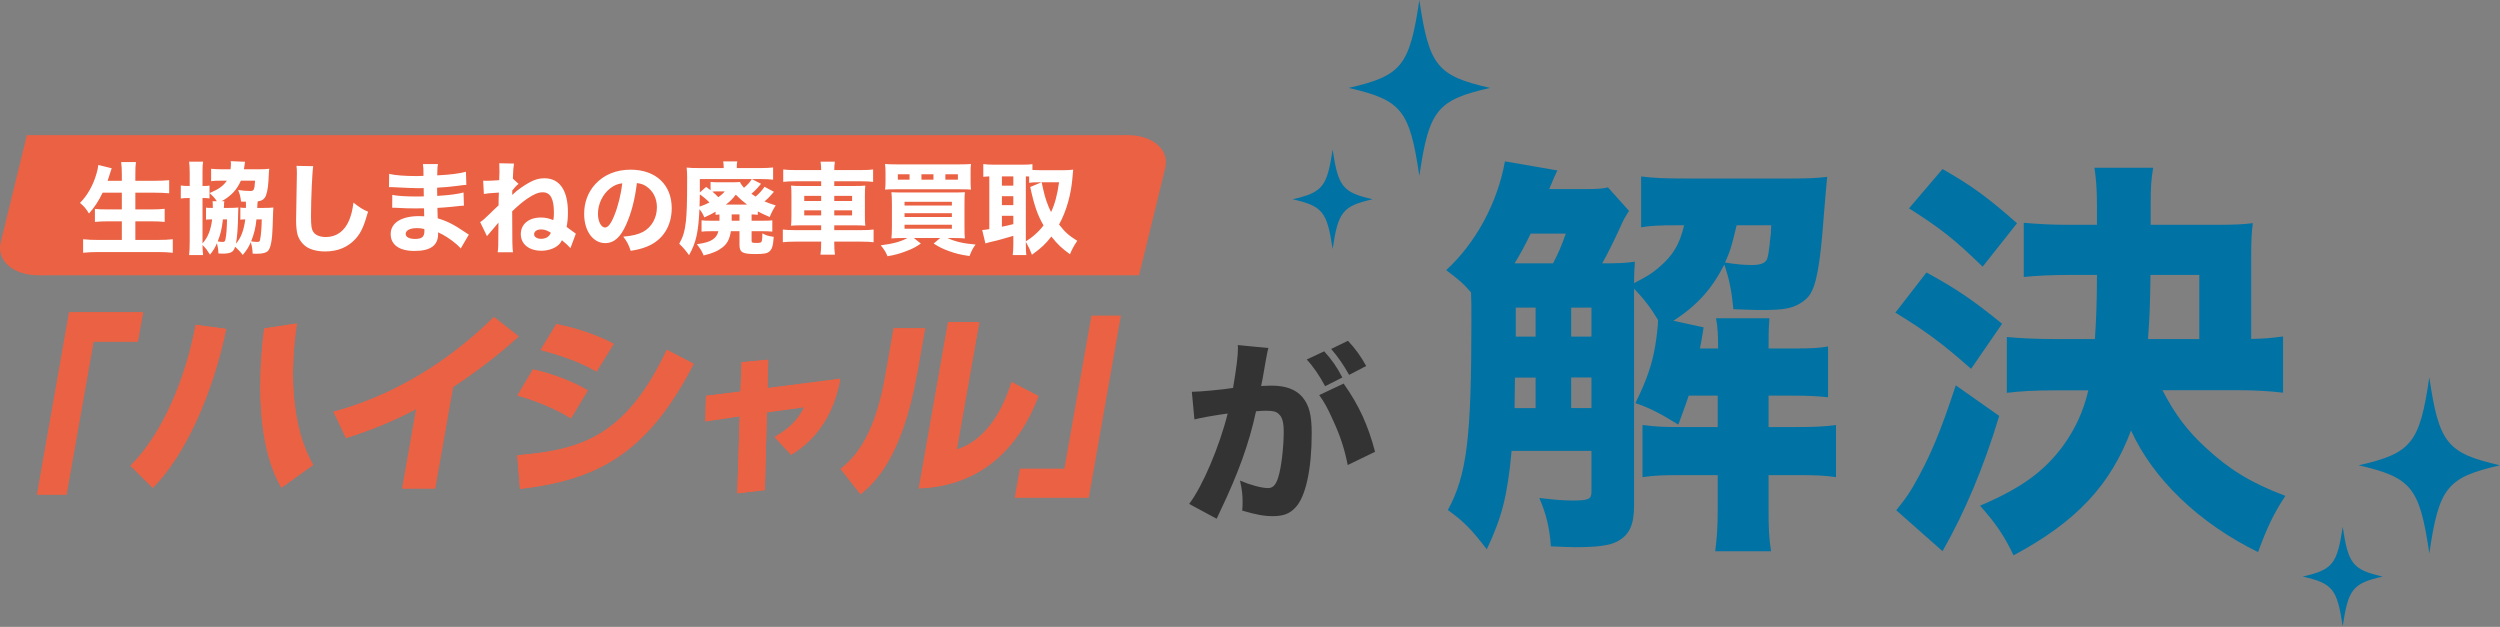 <svg width="335" height="84" viewBox="0 0 335 84" fill="none" xmlns="http://www.w3.org/2000/svg">
<rect x="0" y="0" width="335" height="84" fill="#808080" stroke="none"/>
<path d="M152.632 36.884H5.132C1.752 36.884 -0.507 34.905 0.098 32.463L3.602 18.107H151.102C154.482 18.107 156.741 20.087 156.136 22.529L152.632 36.884Z" fill="#EB6143"/>
<path d="M16.326 25.821H13.751C13.228 26.921 12.665 27.765 11.927 28.61C11.498 27.926 11.283 27.672 10.72 27.189C11.699 26.21 12.463 24.855 12.906 23.353C13.054 22.857 13.134 22.495 13.174 22.106L14.972 22.548C14.945 22.642 14.945 22.642 14.851 22.897C14.81 23.004 14.81 23.018 14.703 23.353C14.636 23.581 14.529 23.903 14.422 24.225H16.326V23.42C16.326 22.642 16.299 22.2 16.232 21.717H18.217C18.15 22.159 18.137 22.615 18.137 23.407V24.225H20.725C21.436 24.225 22.093 24.198 22.67 24.144V25.901C22.013 25.848 21.463 25.821 20.779 25.821H18.137V28.061H20.296C20.98 28.061 21.557 28.034 22.066 27.98V29.737C21.517 29.683 20.967 29.657 20.309 29.657H18.137V32.151H21.154C21.946 32.151 22.563 32.124 23.153 32.057V33.868C22.482 33.801 21.919 33.774 21.195 33.774H13.174C12.45 33.774 11.806 33.801 11.136 33.868V32.057C11.739 32.124 12.396 32.151 13.121 32.151H16.326V29.657H14.435C13.764 29.657 13.228 29.683 12.718 29.737V27.994C13.188 28.047 13.644 28.061 14.408 28.061H16.326V25.821ZM34.472 27.859H35.398C35.934 27.859 36.243 27.846 36.632 27.806C36.605 28.087 36.605 28.087 36.538 30.26C36.484 32.151 36.283 33.184 35.934 33.6C35.679 33.868 35.21 34.002 34.459 34.002C34.379 34.002 34.151 34.002 33.855 33.989C33.829 33.372 33.761 32.956 33.601 32.46C33.306 33.144 33.064 33.519 32.528 34.163C32.3 33.841 31.884 33.398 31.508 33.063C31.361 33.506 31.227 33.68 30.958 33.814C30.744 33.922 30.315 33.989 29.859 33.989C29.751 33.989 29.59 33.989 29.268 33.962C29.255 33.412 29.201 33.117 29.067 32.594C28.786 33.251 28.611 33.519 28.142 34.123C27.672 33.398 27.672 33.398 27.27 32.969C27.23 32.929 27.203 32.902 27.136 32.835C27.149 33.492 27.163 33.801 27.216 34.176H25.339C25.392 33.72 25.419 33.184 25.419 32.393V26.532C24.802 26.545 24.601 26.545 24.226 26.599V24.855C24.574 24.909 24.789 24.922 25.419 24.922V23.098C25.419 22.481 25.392 22.106 25.339 21.663H27.216C27.149 22.052 27.136 22.347 27.136 23.044V24.922C27.699 24.922 27.847 24.909 28.075 24.869V26.585C27.807 26.545 27.659 26.545 27.136 26.532V32.621C27.86 31.802 28.249 30.837 28.424 29.402H28.209C27.887 29.402 27.78 29.402 27.605 29.442V27.819C27.807 27.859 27.914 27.859 28.316 27.859H28.517V27.672C28.517 27.336 28.504 27.148 28.477 26.961H29.054C28.772 26.545 28.705 26.451 28.088 25.874C29.336 25.338 29.926 24.909 30.395 24.211H29.577C28.987 24.211 28.638 24.225 28.29 24.278V22.615C28.665 22.655 29.175 22.682 29.684 22.682H30.891C30.932 22.334 30.945 22.146 30.945 21.931C30.945 21.811 30.945 21.797 30.918 21.596L32.836 21.677C32.809 21.784 32.809 21.784 32.742 22.307C32.729 22.427 32.715 22.441 32.689 22.682H34.767C35.264 22.682 35.639 22.669 36.082 22.615C36.041 22.897 36.041 22.91 35.974 24.225C35.907 25.392 35.733 26.143 35.465 26.518C35.264 26.786 35.022 26.907 34.539 26.988C34.499 27.175 34.499 27.175 34.472 27.859ZM29.698 26.961H30.06C30.046 27.055 30.046 27.081 30.02 27.283C30.02 27.35 30.02 27.35 30.02 27.578C30.006 27.672 30.006 27.712 29.993 27.859H30.704C31.253 27.859 31.549 27.846 31.951 27.806C31.924 28.047 31.911 28.288 31.911 28.691C31.884 30.448 31.79 31.762 31.616 32.647C32.286 31.896 32.675 30.877 32.863 29.402C32.528 29.402 32.42 29.402 32.206 29.442V27.806C32.407 27.846 32.501 27.859 32.957 27.859C32.957 27.524 32.957 27.511 32.957 27.457C32.957 27.269 32.957 27.202 32.943 27.028C32.689 27.028 32.621 27.028 32.3 27.014C32.219 26.344 32.139 26.009 31.911 25.459C32.394 25.539 33.037 25.593 33.547 25.593C34.03 25.593 34.11 25.418 34.177 24.211H32.273C31.777 25.392 30.945 26.29 29.698 26.961ZM30.422 29.402H29.872C29.724 30.662 29.55 31.413 29.175 32.352C29.389 32.393 29.684 32.419 29.859 32.419C30.087 32.419 30.167 32.325 30.221 32.03C30.341 31.413 30.395 30.622 30.422 29.402ZM35.076 29.402H34.365C34.258 30.488 34.057 31.333 33.654 32.339C33.949 32.393 34.204 32.419 34.446 32.419C34.7 32.419 34.794 32.366 34.834 32.191C34.969 31.628 35.049 30.662 35.076 29.402ZM39.73 22.226L41.97 22.267C41.836 23.058 41.675 26.639 41.675 28.959C41.675 30.26 41.742 30.716 41.996 31.092C42.278 31.521 42.882 31.762 43.673 31.762C45.095 31.762 46.194 30.957 46.798 29.482C47.08 28.771 47.24 28.141 47.361 27.148C48.233 27.832 48.528 28.02 49.319 28.369C48.783 30.287 48.367 31.199 47.67 31.977C46.637 33.117 45.282 33.694 43.566 33.694C42.573 33.694 41.688 33.479 41.084 33.09C40.521 32.714 40.092 32.138 39.877 31.467C39.757 31.038 39.676 30.34 39.676 29.549C39.676 28.946 39.69 28.074 39.73 26.304C39.77 24.453 39.783 23.635 39.783 23.232C39.783 22.79 39.77 22.602 39.73 22.226ZM62.825 31.44L61.739 33.291C61.471 32.996 61.403 32.929 61.108 32.674C60.344 32.03 59.459 31.454 58.694 31.132C58.708 31.226 58.708 31.306 58.708 31.346C58.708 32.889 57.688 33.627 55.542 33.627C53.504 33.627 52.35 32.808 52.35 31.36C52.35 29.858 53.785 28.959 56.173 28.959C56.401 28.959 56.562 28.973 56.843 28.986L56.817 27.913C56.441 27.913 55.918 27.926 55.636 27.926C54.765 27.926 54.309 27.913 53.088 27.846C52.9 27.832 52.78 27.832 52.552 27.832L52.565 26.116C53.155 26.25 54.429 26.33 55.677 26.33C55.958 26.33 56.428 26.33 56.79 26.317L56.776 25.539C56.776 25.392 56.776 25.284 56.776 25.204C56.428 25.217 56.267 25.217 56.066 25.217C55.556 25.217 54.416 25.177 52.672 25.083C52.511 25.07 52.391 25.07 52.337 25.07C52.297 25.07 52.216 25.07 52.122 25.083L52.149 23.299C52.887 23.487 54.268 23.594 55.824 23.594C55.985 23.594 56.401 23.581 56.749 23.567C56.749 22.562 56.736 22.454 56.669 21.985H58.694C58.614 22.36 58.614 22.468 58.587 23.5C60.398 23.407 61.511 23.259 62.436 23.018L62.49 24.775C62.168 24.788 62.168 24.788 61.377 24.895C60.331 25.029 59.486 25.11 58.574 25.15C58.587 25.673 58.587 26.035 58.587 26.25C60.17 26.156 61.242 26.022 62.114 25.794L62.168 27.551C62.061 27.551 62.061 27.551 61.886 27.578C61.859 27.578 61.779 27.591 61.658 27.591C61.471 27.618 61.471 27.618 60.666 27.698C60.022 27.765 59.15 27.832 58.614 27.859C58.627 28.584 58.654 29.053 58.654 29.254C59.915 29.63 60.84 30.099 62.329 31.118C62.544 31.266 62.624 31.32 62.825 31.44ZM56.857 30.689C56.468 30.595 56.253 30.569 55.878 30.569C54.939 30.569 54.362 30.864 54.362 31.346C54.362 31.762 54.832 32.017 55.623 32.017C56.535 32.017 56.87 31.735 56.87 30.957C56.87 30.85 56.857 30.689 56.857 30.689ZM64.837 25.995L64.743 24.211C64.944 24.225 65.011 24.225 65.186 24.225C65.588 24.225 65.937 24.211 66.889 24.144C66.916 23.608 66.929 23.299 66.929 23.018C66.929 22.562 66.916 22.173 66.902 21.878L68.874 21.918C68.807 22.28 68.74 23.071 68.726 23.943L69.491 24.64C69.249 24.815 68.968 25.11 68.646 25.526C68.646 25.593 68.646 25.593 68.646 25.713C68.632 25.754 68.632 26.049 68.632 26.129C69.062 25.713 69.357 25.472 69.786 25.177C71.207 24.198 71.972 23.889 72.965 23.889C74.99 23.889 76.103 25.512 76.103 28.45C76.103 29.187 76.049 29.75 75.928 30.408C76.009 30.461 76.277 30.662 76.747 31.011C76.881 31.105 76.881 31.105 77.015 31.199C77.055 31.239 77.082 31.253 77.162 31.32L76.438 33.251C76.103 32.875 75.888 32.674 75.298 32.191C75.11 32.553 74.963 32.741 74.654 32.969C74.131 33.358 73.34 33.6 72.549 33.6C70.886 33.6 69.786 32.714 69.786 31.373C69.786 30.032 70.859 29.147 72.482 29.147C73.058 29.147 73.514 29.241 74.145 29.496C74.212 29.134 74.225 28.892 74.225 28.503C74.225 26.625 73.756 25.767 72.723 25.767C72.133 25.767 71.529 26.022 70.644 26.625C69.96 27.095 69.357 27.618 68.632 28.315C68.646 32.755 68.646 33.01 68.74 33.801H66.688C66.768 33.278 66.782 32.916 66.782 30.971C66.782 30.327 66.782 30.247 66.795 29.831C66.674 29.978 66.419 30.287 66.124 30.622C65.615 31.199 65.467 31.373 65.253 31.642L64.341 29.764C64.662 29.563 64.971 29.294 65.776 28.503C66.366 27.926 66.487 27.806 66.808 27.524C66.808 26.88 66.822 26.304 66.849 25.807C65.494 25.888 65.293 25.915 64.837 25.995ZM73.809 31.186C73.3 30.864 72.951 30.743 72.495 30.743C71.945 30.743 71.57 31.011 71.57 31.4C71.57 31.749 71.972 32.004 72.522 32.004C72.763 32.004 73.045 31.937 73.26 31.829C73.461 31.722 73.622 31.548 73.742 31.346C73.783 31.253 73.809 31.186 73.809 31.186ZM85.344 24.533C85.075 26.746 84.606 28.53 83.909 30.086C83.157 31.789 82.272 32.58 81.119 32.58C79.456 32.58 78.276 30.957 78.276 28.651C78.276 27.122 78.799 25.727 79.778 24.667C80.931 23.407 82.581 22.736 84.499 22.736C87.865 22.736 90.011 24.748 90.011 27.886C90.011 30.327 88.79 32.218 86.645 33.063C86.001 33.318 85.464 33.452 84.512 33.613C84.231 32.768 84.043 32.406 83.52 31.709C84.713 31.615 85.545 31.4 86.175 31.065C87.329 30.434 88.026 29.187 88.026 27.765C88.026 26.572 87.503 25.566 86.591 24.962C86.202 24.707 85.88 24.6 85.344 24.533ZM83.385 24.56C82.742 24.64 82.299 24.828 81.776 25.231C80.757 26.022 80.126 27.323 80.126 28.664C80.126 29.67 80.556 30.488 81.079 30.488C81.468 30.488 81.883 29.965 82.313 28.879C82.809 27.685 83.225 25.995 83.385 24.56ZM96.409 29.442V28.744C96.18 28.758 96.1 28.758 95.885 28.785V28.369C95.483 28.61 95.403 28.651 94.383 29.134C94.182 28.664 94.021 28.382 93.726 28.034C93.579 31.186 93.27 32.527 92.331 34.19C91.822 33.492 91.58 33.211 91.017 32.661C91.54 31.735 91.755 31.011 91.915 29.63C92.023 28.597 92.076 27.108 92.076 24.399C92.076 23.956 92.076 23.956 92.076 23.729C92.076 23.192 92.05 22.87 92.009 22.454C92.492 22.508 92.868 22.521 93.807 22.521H96.972V22.347C96.972 22.065 96.945 21.851 96.905 21.623H98.796C98.742 21.837 98.729 22.052 98.729 22.374V22.521H101.974C102.511 22.521 103.141 22.495 103.597 22.441V24.077C103.088 24.023 102.658 23.997 102.095 23.997H100.754L101.974 24.627C101.505 25.217 101.156 25.566 100.687 25.968C100.928 26.143 101.009 26.196 101.25 26.344C101.773 25.901 102.068 25.566 102.444 25.029L103.705 25.7C103.262 26.236 102.927 26.585 102.444 26.988C102.94 27.202 103.222 27.296 103.946 27.524C103.597 28.061 103.369 28.517 103.141 29.08C102.283 28.704 101.988 28.57 101.545 28.329V28.785C101.25 28.744 101.089 28.744 100.714 28.731V29.576H102.269C102.954 29.576 103.168 29.563 103.49 29.522V31.038C103.101 30.998 102.793 30.984 102.229 30.984H100.714V32.245C100.714 32.513 100.794 32.553 101.344 32.553C101.907 32.553 102.001 32.513 102.082 32.299C102.122 32.165 102.162 31.762 102.162 31.266C102.658 31.548 102.98 31.642 103.678 31.735C103.597 32.929 103.463 33.398 103.074 33.72C102.779 33.962 102.323 34.042 101.264 34.042C99.466 34.042 99.091 33.828 99.091 32.782V30.984H97.938C97.763 32.057 97.468 32.621 96.824 33.144C96.194 33.64 95.47 33.948 94.289 34.23C94.035 33.627 93.86 33.345 93.377 32.728C94.571 32.54 95.027 32.406 95.496 32.097C95.899 31.829 96.14 31.494 96.261 30.984H95.255C94.692 30.984 94.383 30.998 94.008 31.038V29.522C94.356 29.563 94.638 29.576 95.215 29.576H96.409V29.442ZM98.045 28.731V29.576H99.091V28.731H98.045ZM97.267 27.417H100.11C99.547 26.988 99.225 26.706 98.595 26.089C98.139 26.679 97.924 26.894 97.267 27.417ZM96.274 24.426H98.058C98.608 24.426 98.85 24.413 99.158 24.386C99.279 24.667 99.466 24.922 99.694 25.163C100.204 24.734 100.513 24.386 100.741 23.997H93.78V25.78L94.625 25.043C94.906 25.244 94.987 25.311 95.215 25.485V24.372C95.51 24.413 95.791 24.426 96.274 24.426ZM97.119 25.646H96.274C95.912 25.646 95.751 25.646 95.456 25.673C95.805 25.968 95.953 26.116 96.261 26.424C96.69 26.102 96.838 25.982 97.119 25.646ZM95.067 27.135C94.799 26.84 94.155 26.29 93.78 26.049C93.766 26.719 93.766 27.041 93.74 27.685C94.222 27.524 94.558 27.39 95.067 27.135ZM106.575 22.79H110.035C110.035 22.347 110.008 22.052 109.955 21.663H111.872C111.819 22.079 111.792 22.334 111.792 22.79H115.346C116.151 22.79 116.593 22.763 116.996 22.709V24.372C116.526 24.319 116.03 24.292 115.4 24.292H111.792V24.922H114.474C115.279 24.922 115.561 24.909 115.95 24.869C115.909 25.338 115.896 25.552 115.896 26.196V28.905C115.896 29.563 115.909 29.777 115.95 30.247C115.534 30.206 115.266 30.193 114.474 30.193H111.792V30.837H115.427C116.231 30.837 116.674 30.81 117.063 30.756V32.46C116.62 32.406 116.178 32.379 115.386 32.379H111.792V32.58C111.792 33.264 111.819 33.653 111.886 34.123H109.941C110.008 33.627 110.035 33.264 110.035 32.58V32.379H106.548C105.81 32.379 105.301 32.406 104.898 32.46V30.756C105.301 30.81 105.757 30.837 106.521 30.837H110.035V30.193H107.487C106.709 30.193 106.387 30.206 105.998 30.247C106.038 29.804 106.052 29.536 106.052 28.905V26.21C106.052 25.593 106.038 25.298 105.998 24.869C106.414 24.909 106.669 24.922 107.46 24.922H110.035V24.292H106.521C105.918 24.292 105.408 24.319 104.952 24.372V22.709C105.354 22.763 105.891 22.79 106.575 22.79ZM110.035 26.25H107.768V26.934H110.035V26.25ZM110.035 28.181H107.768V28.865H110.035V28.181ZM111.792 28.865H114.179V28.181H111.792V28.865ZM111.792 26.934H114.179V26.25H111.792V26.934ZM121.583 31.896H120.899C120.322 31.896 119.906 31.91 119.45 31.95C119.49 31.561 119.517 31.105 119.517 30.34V27.309C119.517 26.612 119.49 26.143 119.45 25.754C119.893 25.78 120.148 25.794 120.818 25.794H127.819C128.584 25.794 128.906 25.78 129.294 25.754C129.254 26.183 129.241 26.558 129.241 27.323V30.408C129.241 31.172 129.254 31.628 129.294 31.95C128.865 31.91 128.463 31.896 127.859 31.896H126.974C127.967 32.366 129.08 32.634 130.73 32.768C130.381 33.237 130.206 33.559 129.911 34.31C128.651 34.123 128.007 33.962 127.108 33.627C126.263 33.318 125.821 33.09 125.11 32.634L125.982 31.896H122.454L123.393 32.634C122.723 33.103 122.267 33.345 121.395 33.667C120.523 34.002 119.92 34.163 118.927 34.337C118.699 33.774 118.471 33.412 118.015 32.875C119.692 32.661 120.738 32.366 121.583 31.896ZM121.207 27.041V27.538H127.551V27.041H121.207ZM121.207 28.57V29.08H127.551V28.57H121.207ZM121.207 30.113V30.649H127.551V30.113H121.207ZM130.059 23.179V24.265C130.059 24.828 130.072 25.083 130.113 25.405C129.818 25.378 129.455 25.365 128.745 25.365H119.96C119.303 25.365 118.86 25.378 118.592 25.405C118.645 25.07 118.659 24.801 118.659 24.265V23.179C118.659 22.615 118.645 22.374 118.592 21.971C118.967 22.012 119.356 22.025 120.121 22.025H128.597C129.362 22.025 129.764 22.012 130.113 21.971C130.059 22.36 130.059 22.588 130.059 23.179ZM121.878 24.077V23.353H120.308V24.077H121.878ZM125.083 24.077V23.353H123.474V24.077H125.083ZM126.679 24.077H128.356V23.353H126.679V24.077ZM137.462 32.406V32.688C137.462 33.425 137.476 33.814 137.529 34.176H135.705C135.759 33.72 135.786 33.278 135.786 32.701V31.601C134.74 31.923 133.479 32.272 132.983 32.366C132.567 32.46 132.245 32.553 132.044 32.621L131.615 30.823C131.923 30.797 132.057 30.783 132.567 30.703V23.635C132.178 23.648 132.071 23.661 131.762 23.688V21.985C132.178 22.039 132.567 22.065 133.036 22.065H137.06C137.623 22.065 137.945 22.052 138.347 21.998V22.776C138.683 22.79 138.884 22.803 139.246 22.803H142.68C143.028 22.803 143.444 22.776 143.806 22.736C143.779 22.951 143.752 23.232 143.726 23.621C143.551 25.995 142.921 28.262 141.915 30.086C142.747 31.145 143.203 31.548 144.356 32.272C143.927 32.875 143.632 33.439 143.377 34.069C142.264 33.264 141.741 32.768 140.882 31.695C140.104 32.701 139.528 33.237 138.28 34.136C138.012 33.439 137.851 33.09 137.462 32.406ZM137.462 23.635V32.339C138.026 31.977 138.16 31.883 138.495 31.601C139.032 31.145 139.461 30.703 139.836 30.206C139.045 28.852 138.575 27.524 138.052 25.056L139.555 24.426H139.206C138.575 24.426 138.213 24.439 137.905 24.493V23.648C137.61 23.635 137.61 23.635 137.462 23.635ZM141.915 24.426H139.581C139.635 24.681 139.635 24.681 139.783 25.338C140.024 26.478 140.386 27.524 140.842 28.423C141.352 27.336 141.674 26.116 141.915 24.426ZM134.257 23.635V24.882H135.786V23.635H134.257ZM134.257 26.29V27.484H135.786V26.29H134.257ZM134.257 28.919V30.381C134.914 30.247 135.115 30.206 135.786 30.032V28.919H134.257Z" fill="white"/>
<path d="M18.492 45.773H12.531L8.909 66.278H4.965L9.266 41.847H19.17L18.474 45.755L18.492 45.773Z" fill="#EB6143"/>
<path d="M17.475 62.423C21.758 58.176 24.881 50.752 26.219 43.525L30.306 44.078C28.521 52.715 24.845 60.978 20.473 65.368L17.492 62.423H17.475ZM39.782 43.346C39.336 46.434 38.176 55.66 41.959 62.299L37.712 65.35C33.714 58.533 34.999 47.219 35.41 44.007L39.782 43.346Z" fill="#EB6143"/>
<path d="M58.307 65.457H53.899L55.773 54.803C52.382 56.57 49.884 57.569 46.368 58.693L44.69 55.178C56.326 52.019 63.714 44.863 66.195 42.489L69.496 45.077C68.283 46.166 65.427 48.753 60.698 51.858L58.307 65.457Z" fill="#EB6143"/>
<path d="M69.317 61.012C77.848 60.281 83.826 58.567 89.358 46.878L92.945 48.752C86.646 61.066 79.704 64.332 69.674 65.51L69.317 61.03V61.012ZM76.509 56.051C74.493 54.802 71.976 53.749 69.335 52.999L71.423 49.502C73.333 49.912 76.491 50.929 78.758 52.321L76.509 56.051ZM79.918 49.769C78.901 49.198 76.955 48.092 72.44 46.896L74.546 43.434C76.973 43.898 79.936 44.844 82.238 46.075L79.936 49.787L79.918 49.769Z" fill="#EB6143"/>
<path d="M99.352 48.54L102.939 48.201L102.85 52.002L112.594 50.753C111.416 57.516 107.418 60.05 106.009 60.943L103.796 58.569C105.777 57.356 106.705 56.57 107.793 54.554L102.761 55.25L102.493 65.672L98.799 66.1L99.12 55.785L94.516 56.463L94.605 53.037L99.227 52.466L99.37 48.558L99.352 48.54Z" fill="#EB6143"/>
<path d="M122.873 50.074C120.839 61.656 116.877 64.94 115.307 66.225L112.647 62.834C114.075 61.656 117.073 59.175 118.608 50.52L119.75 43.989H123.962L122.891 50.074H122.873ZM128.227 60.228C132.956 58.747 134.883 53.286 135.562 51.198L139.149 53.072C136.507 60.086 131.386 65.136 123.123 65.439L127.049 43.15H131.225L128.209 60.211L128.227 60.228Z" fill="#EB6143"/>
<path d="M145.876 66.707H135.971L136.667 62.798H142.628L146.251 42.294H150.195L145.894 66.725L145.876 66.707Z" fill="#EB6143"/>
<path d="M18.492 45.773H12.531L8.909 66.278H4.965L9.266 41.847H19.17L18.474 45.755L18.492 45.773Z" fill="#EB6143"/>
<path d="M17.475 62.423C21.758 58.176 24.881 50.752 26.219 43.525L30.306 44.078C28.521 52.715 24.845 60.978 20.473 65.368L17.492 62.423H17.475ZM39.782 43.346C39.336 46.434 38.176 55.66 41.959 62.299L37.712 65.35C33.714 58.533 34.999 47.219 35.41 44.007L39.782 43.346Z" fill="#EB6143"/>
<path d="M58.307 65.457H53.899L55.773 54.803C52.382 56.57 49.884 57.569 46.368 58.693L44.69 55.178C56.326 52.019 63.714 44.863 66.195 42.489L69.496 45.077C68.283 46.166 65.427 48.753 60.698 51.858L58.307 65.457Z" fill="#EB6143"/>
<path d="M69.317 61.012C77.848 60.281 83.826 58.567 89.358 46.878L92.945 48.752C86.646 61.066 79.704 64.332 69.674 65.51L69.317 61.03V61.012ZM76.509 56.051C74.493 54.802 71.976 53.749 69.335 52.999L71.423 49.502C73.333 49.912 76.491 50.929 78.758 52.321L76.509 56.051ZM79.918 49.769C78.901 49.198 76.955 48.092 72.44 46.896L74.546 43.434C76.973 43.898 79.936 44.844 82.238 46.075L79.936 49.787L79.918 49.769Z" fill="#EB6143"/>
<path d="M99.352 48.54L102.939 48.201L102.85 52.002L112.594 50.753C111.416 57.516 107.418 60.05 106.009 60.943L103.796 58.569C105.777 57.356 106.705 56.57 107.793 54.554L102.761 55.25L102.493 65.672L98.799 66.1L99.12 55.785L94.516 56.463L94.605 53.037L99.227 52.466L99.37 48.558L99.352 48.54Z" fill="#EB6143"/>
<path d="M122.873 50.074C120.839 61.656 116.877 64.94 115.307 66.225L112.647 62.834C114.075 61.656 117.073 59.175 118.608 50.52L119.75 43.989H123.962L122.891 50.074H122.873ZM128.227 60.228C132.956 58.747 134.883 53.286 135.562 51.198L139.149 53.072C136.507 60.086 131.386 65.136 123.123 65.439L127.049 43.15H131.225L128.209 60.211L128.227 60.228Z" fill="#EB6143"/>
<path d="M199.663 11.78C192.563 13.406 191.495 14.722 190.192 23.572C188.888 14.734 187.821 13.418 180.721 11.78C187.821 10.154 188.888 8.838 190.192 0C191.495 8.838 192.563 10.154 199.663 11.78Z" fill="#0072A4"/>
<path d="M183.936 26.7C179.914 27.619 179.318 28.364 178.573 33.366C177.829 28.364 177.233 27.619 173.211 26.7C177.233 25.782 177.829 25.037 178.573 20.035C179.318 25.037 179.914 25.782 183.936 26.7Z" fill="#0072A4"/>
<path d="M335 62.35C327.9 63.976 326.832 65.292 325.529 74.142C324.225 65.304 323.158 63.989 316.058 62.35C323.158 60.724 324.225 59.408 325.529 50.57C326.832 59.408 327.9 60.724 335 62.35Z" fill="#0072A4"/>
<path d="M319.285 77.258C315.264 78.177 314.668 78.921 313.923 83.924C313.178 78.921 312.583 78.177 308.561 77.258C312.583 76.339 313.178 75.595 313.923 70.592C314.668 75.595 315.264 76.339 319.285 77.258Z" fill="#0072A4"/>
<path d="M159.743 52.494H159.904C160.699 52.494 163.876 52.209 165.229 51.985C165.701 49.205 165.887 47.641 165.887 46.635C165.887 46.561 165.887 46.424 165.862 46.238L169.971 46.635C169.897 46.896 169.835 47.107 169.785 47.405C169.76 47.517 169.549 48.646 169.177 50.818C169.065 51.377 169.065 51.402 168.99 51.724C169.624 51.7 169.996 51.675 170.393 51.675C172.28 51.675 173.658 52.184 174.527 53.214C175.433 54.306 175.768 55.597 175.768 58.092C175.768 62.834 174.973 66.52 173.62 67.973C172.826 68.842 171.982 69.165 170.517 69.165C169.375 69.165 168.271 68.954 166.458 68.42C166.508 67.836 166.508 67.625 166.508 67.228C166.508 66.297 166.433 65.639 166.16 64.398C167.513 64.981 169.053 65.403 169.921 65.403C170.579 65.403 170.977 64.981 171.299 63.914C171.696 62.648 172.019 59.892 172.019 57.869C172.019 56.603 171.833 55.908 171.361 55.486C171.014 55.138 170.592 55.039 169.636 55.039C169.189 55.039 168.891 55.063 168.308 55.113C167.377 59.433 165.925 63.455 163.454 68.606C163.219 69.115 163.194 69.165 163.032 69.512L159.346 67.526C161.146 65.168 163.405 59.842 164.509 55.411C162.623 55.672 160.823 55.995 160.053 56.206L159.706 52.494H159.743ZM177.444 47.082C178.499 48.249 179.107 49.118 179.877 50.583L177.568 51.749C176.848 50.396 175.979 49.105 175.098 48.174L177.431 47.082H177.444ZM180.05 51.402C182.123 54.344 183.315 56.963 184.258 60.538L180.596 62.313C180.15 60.115 179.616 58.465 178.635 56.33C177.866 54.629 177.493 53.946 176.773 52.941L180.038 51.402H180.05ZM180.634 45.679C181.59 46.685 182.384 47.777 183.067 49.043L180.783 50.235C180.013 48.857 179.293 47.827 178.375 46.759L180.621 45.667L180.634 45.679Z" fill="#333333"/>
<path d="M218.295 28.252C217.798 29.021 217.463 29.58 217.078 30.523C216.247 32.348 215.254 34.297 214.695 35.29C217.029 35.29 217.798 35.24 219.077 35.066C219.027 36.01 218.965 36.506 218.965 37.946C220.964 36.891 221.299 36.667 222.292 35.836C224.179 34.234 225.06 32.782 225.668 30.188H224.675C222.453 30.188 221.125 30.238 219.909 30.461V23.646C221.733 23.87 223.173 23.919 225.842 23.919H239.968C242.128 23.919 243.518 23.87 244.846 23.696C244.734 24.801 244.623 26.079 244.399 28.798C243.903 35.501 243.406 38.38 242.351 39.721C241.743 40.441 240.638 41.111 239.471 41.322C238.801 41.484 237.473 41.546 235.983 41.546C235.214 41.546 234.047 41.496 232.272 41.434C232.048 39.001 231.713 37.338 231.055 35.451C229.392 38.715 227.456 40.888 224.241 42.986L228.287 43.867C228.064 45.307 228.014 45.53 227.791 46.697H230.224C230.224 44.81 230.174 43.867 229.951 42.65H237.1C236.989 44.252 236.989 44.761 236.989 46.697H240.142C242.574 46.697 243.803 46.647 244.958 46.424V53.239C243.679 53.077 242.19 53.015 240.142 53.015H236.989V57.223H240.65C243.145 57.223 244.362 57.173 246.025 56.95V63.938C244.523 63.715 243.419 63.665 240.762 63.665H236.989V68.159C236.989 70.765 237.038 72.143 237.324 73.869H229.839C230.062 72.094 230.174 70.765 230.174 68.159V63.665H225.246C222.751 63.665 221.696 63.715 220.095 63.938V56.95C221.808 57.173 222.813 57.223 225.246 57.223H230.174V53.015H226.289C225.792 54.517 225.569 55.014 224.899 56.9C222.565 55.46 221.125 54.678 219.139 54.02C220.641 50.967 221.361 48.919 221.795 46.374C222.019 45.046 222.18 43.495 222.18 42.886C221.299 41.384 220.293 40.056 218.965 38.678V67.724C218.965 70.331 218.357 71.659 216.743 72.54C215.688 73.099 214.087 73.323 211.033 73.323C210.52 73.323 209.449 73.285 207.818 73.211C207.657 70.828 207.21 68.891 206.267 66.731C208.7 67.004 209.482 67.066 210.76 67.066C212.871 67.066 213.255 66.905 213.255 65.9V60.413H202.555C201.997 66.508 201.227 69.388 199.229 73.608C197.181 70.952 196.237 69.946 194.015 68.345C196.56 63.628 197.168 58.762 197.168 42.961C197.168 40.689 197.168 40.577 197.119 39.187C196.126 38.02 195.679 37.636 193.792 36.196C197.777 32.534 200.669 27.159 201.662 21.623L208.7 22.84C208.476 23.245 208.108 24.077 207.595 25.334H212.635C214.137 25.334 214.683 25.285 215.465 25.111L218.295 28.264V28.252ZM208.104 35.29C208.774 34.011 209.159 33.179 209.817 31.305H205.113C204.281 33.018 203.722 34.023 202.953 35.29H208.104ZM205.77 54.691V50.595H203.002L202.953 54.691H205.783H205.77ZM203.114 41.223V45.108H205.77V41.223H203.114ZM213.255 41.223H210.537V45.108H213.255V41.223ZM213.255 50.582H210.537V54.678H213.255V50.582ZM232.706 30.188C232.098 32.795 231.825 33.738 231.155 35.178C232.545 35.401 233.65 35.513 234.754 35.513C235.971 35.513 236.579 35.24 236.802 34.681C236.914 34.346 237.026 33.738 237.138 32.745C237.138 32.633 237.187 32.075 237.299 31.243C237.299 31.02 237.299 30.684 237.349 30.188H232.694H232.706Z" fill="#0072A4"/>
<path d="M258.14 36.506C262.186 38.728 264.234 40.106 268.281 43.383L264.123 49.428C260.25 45.989 257.966 44.326 253.981 41.893L258.14 36.518V36.506ZM267.896 55.733C265.786 62.722 263.241 68.705 260.3 73.856L254.093 68.37C255.037 67.203 255.595 66.483 256.315 65.266C258.587 61.332 259.977 58.005 262.075 51.637L267.896 55.733ZM260.3 22.653C264.284 24.925 266.456 26.538 270.279 29.915L265.674 35.736C261.963 32.137 260.188 30.697 255.806 27.916L260.3 22.653ZM289.78 52.307C291.443 55.522 293.107 57.744 295.602 60.016C298.705 62.896 301.647 64.72 306.239 66.446C304.638 68.879 303.807 70.654 302.578 73.98C294.658 70.095 288.502 64.174 285.56 57.682C282.792 65.055 278.186 69.934 269.82 74.415C268.542 71.758 267.487 70.207 265.327 67.761C270.925 65.378 273.916 63.156 276.461 59.73C278.062 57.508 279.179 55.125 279.837 52.307H275.344C272.626 52.307 270.689 52.419 268.914 52.643V45.158C270.689 45.319 272.737 45.431 275.282 45.431H280.719C280.88 42.936 280.992 40.553 280.992 36.841H277.28C274.847 36.841 272.737 36.953 271.186 37.114V29.853C272.961 30.014 274.847 30.126 277.28 30.126H280.992V27.631C280.992 25.248 280.88 24.081 280.657 22.48H288.526C288.253 24.081 288.191 25.086 288.191 27.469V30.126H296.62C299.338 30.126 300.604 30.076 301.883 29.902C301.721 31.069 301.659 32.174 301.659 34.222V45.418C303.546 45.369 304.315 45.307 305.929 45.083V52.618C304.042 52.394 302.106 52.283 299.561 52.283H289.755L289.78 52.307ZM294.708 45.431V36.841H288.166C288.117 40.503 288.055 42.551 287.831 45.431H294.708Z" fill="#0072A4"/>
</svg>
